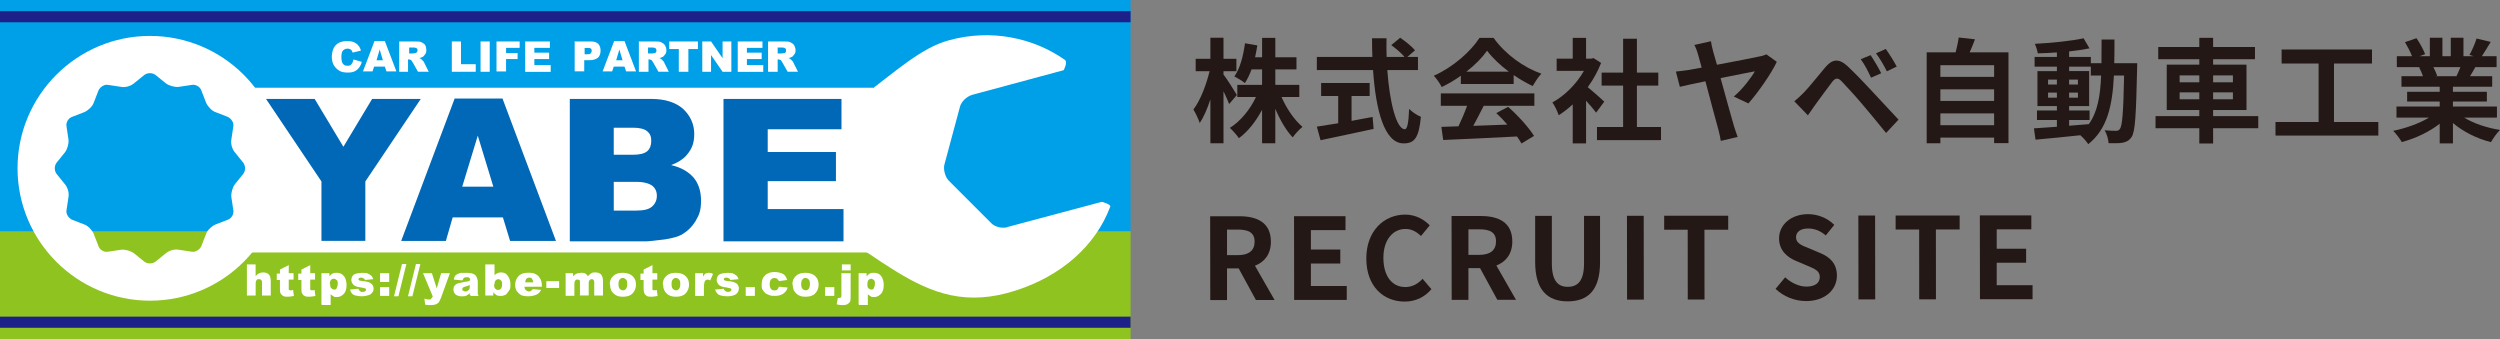 <?xml version="1.0" encoding="UTF-8"?>
<svg id="_レイヤー_2" data-name="レイヤー 2" xmlns="http://www.w3.org/2000/svg" viewBox="0 0 441.99 60">
  <rect x="0" y="0" width="441.99" height="60" fill="#808080" stroke="none"/>
  <defs>
    <style>
      .cls-1 {
        fill: none;
      }

      .cls-1, .cls-2, .cls-3, .cls-4, .cls-5, .cls-6, .cls-7 {
        stroke-width: 0px;
      }

      .cls-2 {
        fill: #231815;
      }

      .cls-3 {
        fill: #0068b7;
      }

      .cls-4 {
        fill: #00a0e9;
      }

      .cls-5 {
        fill: #1d2088;
      }

      .cls-6 {
        fill: #fff;
      }

      .cls-7 {
        fill: #8fc31f;
      }
    </style>
  </defs>
  <g id="_ヘッダー" data-name="ヘッダー">
    <g>
      <g>
        <path class="cls-2" d="M217.31,18.39c-.22-.56-.6-1.42-1-2.26v9.2h-2.32v-7.76c-.54,1.66-1.18,3.14-1.88,4.18-.22-.68-.74-1.76-1.12-2.4,1.2-1.54,2.28-4.36,2.86-6.76h-2.46v-2.2h2.6v-3.72h2.32v3.72h2.28v2.2h-2.28v.58c.58.74,2.04,3.04,2.36,3.62l-1.36,1.6ZM226.57,17.15c.88,2.04,2.28,4.08,3.7,5.28-.54.44-1.34,1.28-1.72,1.86-1.16-1.2-2.24-3.06-3.08-5.06v6.1h-2.34v-5.92c-1.1,2.06-2.5,3.86-4.1,5.02-.36-.54-1.1-1.38-1.6-1.82,1.86-1.14,3.58-3.24,4.62-5.46h-3.3v-2.14h4.38v-2.74h-1.86c-.34.92-.74,1.76-1.18,2.42-.4-.34-1.34-.92-1.86-1.18,1-1.4,1.58-3.62,1.88-5.86l2.18.38c-.12.72-.24,1.42-.4,2.1h1.24v-3.44h2.34v3.44h3.74v2.14h-3.74v2.74h4.24v2.14h-3.14Z"/>
        <path class="cls-2" d="M245.27,12.39c.42,5.84,1.64,10.46,3.1,10.46.42,0,.66-1.06.76-3.6.54.56,1.42,1.14,2.08,1.4-.36,3.78-1.16,4.7-3.06,4.7-3.42,0-4.92-5.92-5.4-12.96h-9.94v-2.32h9.82c-.04-1.08-.06-2.2-.06-3.3h2.56c-.02,1.1-.02,2.22.02,3.3h3.16c-.54-.68-1.54-1.5-2.34-2.1l1.58-1.3c.9.62,2.08,1.56,2.62,2.22l-1.36,1.18h1.88v2.32h-5.42ZM238.95,21.37c1.22-.22,2.5-.46,3.72-.7l.18,2.12c-3.28.72-6.8,1.44-9.38,2l-.66-2.4c1.02-.16,2.34-.36,3.78-.6v-4.82h-3.02v-2.3h8.58v2.3h-3.2v4.4Z"/>
        <path class="cls-2" d="M258.27,13.39c-1.06.76-2.22,1.44-3.38,2-.28-.58-.9-1.48-1.4-2,3.4-1.5,6.58-4.34,8.08-6.7h2.48c2.12,2.94,5.3,5.22,8.46,6.34-.6.62-1.12,1.48-1.54,2.18-1.1-.52-2.26-1.18-3.36-1.94v1.58h-9.34v-1.46ZM254.73,16.51h16.54v2.2h-8.96c-.58,1.18-1.24,2.42-1.84,3.54,1.92-.06,3.98-.14,6.02-.22-.62-.72-1.3-1.44-1.96-2.04l2.1-1.1c1.78,1.56,3.64,3.64,4.58,5.14l-2.22,1.34c-.2-.38-.48-.8-.8-1.24-4.7.26-9.64.46-13.04.62l-.32-2.32,3.02-.1c.54-1.12,1.1-2.44,1.52-3.62h-4.64v-2.2ZM266.75,12.67c-1.54-1.16-2.92-2.46-3.84-3.7-.86,1.22-2.14,2.52-3.66,3.7h7.5Z"/>
        <path class="cls-2" d="M282.19,19.91c-.42-.56-1.1-1.36-1.78-2.1v7.54h-2.36v-6.9c-.8.74-1.64,1.4-2.48,1.92-.2-.64-.76-1.8-1.12-2.26,2.18-1.18,4.28-3.28,5.58-5.58h-4.82v-2.16h2.84v-3.68h2.36v3.68h.9l.42-.1,1.34.86c-.6,1.52-1.4,2.96-2.36,4.28.96.78,2.5,2.16,2.92,2.56l-1.44,1.94ZM293.66,22.45v2.32h-11.32v-2.32h4.62v-7.32h-3.8v-2.3h3.8v-5.98h2.44v5.98h3.78v2.3h-3.78v7.32h4.26Z"/>
        <path class="cls-2" d="M302.87,9.07c.18.64.42,1.46.68,2.38,3.08-.58,6.6-1.26,7.56-1.48.42-.06.88-.22,1.18-.36l1.84,1.32c-.94,2.04-3.38,5.52-5.02,7.36l-2.58-1.22c1.5-1.24,3.1-3.36,3.72-4.46-.6.1-3.26.64-6.06,1.2.94,3.4,1.98,7.18,2.38,8.52.14.42.44,1.38.64,1.88l-2.98.7c-.1-.56-.24-1.36-.44-2.04-.36-1.22-1.38-5.14-2.28-8.5-2.04.42-3.8.8-4.52.98l-.7-2.7c.78-.08,1.48-.16,2.26-.28.32-.06,1.18-.2,2.3-.42-.26-.94-.48-1.74-.62-2.24-.26-.9-.46-1.38-.68-1.76l2.94-.66c.08.5.2,1.14.38,1.78Z"/>
        <path class="cls-2" d="M318.89,16.39c.9-.92,2.46-2.88,3.84-4.52,1.18-1.4,2.36-1.62,3.92-.16,1.34,1.26,2.88,2.86,4.08,4.16,1.34,1.42,3.38,3.64,4.92,5.28l-2.2,2.36c-1.34-1.66-3.04-3.72-4.22-5.1-1.16-1.38-2.94-3.32-3.66-4.06-.64-.64-1.06-.6-1.64.12-.78,1-2.2,2.98-3,4.06-.46.64-.94,1.34-1.3,1.86l-2.4-2.48c.6-.48,1.04-.92,1.66-1.52ZM332.59,12.95l-1.8.78c-.58-1.26-1.08-2.24-1.82-3.26l1.74-.72c.56.82,1.44,2.28,1.88,3.2ZM335.33,11.77l-1.74.84c-.64-1.26-1.18-2.18-1.92-3.18l1.72-.78c.58.8,1.48,2.22,1.94,3.12Z"/>
        <path class="cls-2" d="M355.09,9.25v16.06h-2.54v-.98h-9.5v1h-2.42V9.25h5.12c.22-.86.44-1.82.54-2.62l2.88.32c-.3.8-.62,1.58-.94,2.3h6.86ZM343.05,11.53v2.06h9.5v-2.06h-9.5ZM343.05,15.79v2.06h9.5v-2.06h-9.5ZM352.55,22.13v-2.08h-9.5v2.08h9.5Z"/>
        <path class="cls-2" d="M377.85,11.17s-.02.78-.02,1.06c-.18,8.18-.34,11.08-.98,12-.46.66-.92.86-1.58,1-.6.12-1.52.1-2.48.08-.04-.66-.3-1.62-.7-2.28.88.08,1.64.1,2.02.1.3,0,.5-.08.68-.34.42-.54.62-2.98.74-9.44h-1.8c-.26,5.36-1.18,9.48-4.54,12.14-.3-.48-.88-1.14-1.4-1.58-2.88.3-5.76.6-7.92.78l-.28-2c1.12-.08,2.52-.18,4.06-.28v-1.2h-3.52v-1.68h3.52v-.78h-3.44v-6.18h3.44v-.78h-3.94v-1.72h3.94v-.8c-1.16.08-2.3.14-3.38.16-.08-.48-.3-1.22-.52-1.68,2.96-.16,6.42-.5,8.62-.98l1.04,1.78c-1.06.22-2.3.4-3.6.54v.98h3.84v1.1h1.88c.02-1.32.02-2.7.02-4.18h2.28c0,1.46,0,2.86-.04,4.18h4.06ZM362.09,14.95h1.56v-.88h-1.56v.88ZM363.65,17.27v-.9h-1.56v.9h1.56ZM365.81,22.23c1.14-.08,2.32-.18,3.48-.28,1.56-2.16,2.04-5.02,2.18-8.6h-1.82v-1.56h-3.84v.78h3.54v6.18h-3.54v.78h3.62v1.68h-3.62v1.02ZM367.37,14.95v-.88h-1.56v.88h1.56ZM365.81,16.37v.9h1.56v-.9h-1.56Z"/>
        <path class="cls-2" d="M399.25,22.67h-7.98v2.7h-2.44v-2.7h-7.74v-2.14h7.74v-1.08h-5.76v-8.02h5.76v-.96h-7.26v-2.16h7.26v-1.62h2.44v1.62h7.4v2.16h-7.4v.96h5.9v8.02h-5.9v1.08h7.98v2.14ZM385.35,14.55h3.48v-1.22h-3.48v1.22ZM388.83,17.55v-1.22h-3.48v1.22h3.48ZM391.27,13.33v1.22h3.5v-1.22h-3.5ZM394.77,16.33h-3.5v1.22h3.5v-1.22Z"/>
        <path class="cls-2" d="M420.48,21.57v2.4h-18.18v-2.4h7.62v-10.34h-6.54v-2.48h15.98v2.48h-6.72v10.34h7.84Z"/>
        <path class="cls-2" d="M435.65,20.79c1.7,1.04,4.02,1.82,6.34,2.18-.54.52-1.24,1.52-1.6,2.16-2.46-.62-4.88-1.82-6.72-3.38v3.6h-2.34v-3.48c-1.86,1.46-4.32,2.62-6.7,3.24-.34-.58-1.02-1.5-1.52-1.98,2.24-.46,4.6-1.3,6.32-2.34h-5.74v-1.96h7.64v-.88h-5.76v-1.72h5.76v-.9h-6.76v-1.86h3.8c-.16-.5-.42-1.1-.68-1.56l.24-.04h-4.18v-1.94h2.68c-.28-.76-.8-1.72-1.24-2.48l2.04-.7c.58.86,1.24,2.04,1.52,2.82l-.98.36h1.82v-3.26h2.22v3.26h1.48v-3.26h2.24v3.26h1.78l-.72-.22c.48-.82.98-2.02,1.26-2.9l2.5.6c-.56.92-1.1,1.82-1.56,2.52h2.6v1.94h-3.76c-.32.58-.64,1.12-.94,1.6h3.92v1.86h-6.94v.9h6v1.72h-6v.88h7.78v1.96h-5.8ZM430.21,11.87c.28.52.54,1.12.68,1.54l-.34.06h3.74c.24-.48.48-1.06.7-1.6h-4.78Z"/>
      </g>
      <g>
        <path class="cls-2" d="M213.96,38.23h5.16c3.1,0,5.56,1.09,5.57,4.49,0,2.22-1.12,3.6-2.82,4.26l3.47,6.06h-3.3s-3.05-5.59-3.05-5.59h-2.06s0,5.6,0,5.6h-2.96s-.02-14.82-.02-14.82ZM218.85,45.11c1.9,0,2.96-.8,2.96-2.38,0-1.6-1.06-2.14-2.96-2.14h-1.92s0,4.52,0,4.52h1.92Z"/>
        <path class="cls-2" d="M228.8,38.22h9.08s0,2.47,0,2.47h-6.12s0,3.43,0,3.43h5.2s0,2.47,0,2.47h-5.2s0,3.97,0,3.97h6.34s0,2.47,0,2.47h-9.3s-.02-14.81-.02-14.81Z"/>
        <path class="cls-2" d="M241.56,45.69c0-4.88,3.13-7.74,6.87-7.75,1.88,0,3.38.9,4.34,1.9l-1.54,1.88c-.76-.72-1.62-1.24-2.74-1.24-2.24,0-3.92,1.92-3.91,5.11,0,3.22,1.53,5.16,3.87,5.16,1.28,0,2.26-.6,3.06-1.46l1.56,1.84c-1.22,1.42-2.8,2.18-4.72,2.19-3.74,0-6.79-2.67-6.79-7.61Z"/>
        <path class="cls-2" d="M256.64,38.19h5.16c3.1,0,5.56,1.09,5.57,4.49,0,2.22-1.12,3.6-2.82,4.26l3.47,6.06h-3.3s-3.05-5.59-3.05-5.59h-2.06s0,5.6,0,5.6h-2.96s-.02-14.82-.02-14.82ZM261.53,45.06c1.9,0,2.96-.8,2.96-2.38,0-1.6-1.06-2.14-2.96-2.14h-1.92s0,4.52,0,4.52h1.92Z"/>
        <path class="cls-2" d="M271.41,46.33v-8.16s2.95,0,2.95,0v8.42c.01,3.08,1.09,4.12,2.81,4.12,1.76,0,2.88-1.04,2.88-4.12v-8.42s2.83,0,2.83,0v8.16c.01,4.92-2.08,6.94-5.7,6.95-3.6,0-5.76-2.01-5.77-6.94Z"/>
        <path class="cls-2" d="M287.64,38.15h2.96s.02,14.82.02,14.82h-2.96s-.02-14.82-.02-14.82Z"/>
        <path class="cls-2" d="M298.38,40.62h-4.16s0-2.48,0-2.48h11.32s0,2.47,0,2.47h-4.2s.01,12.35.01,12.35h-2.96s-.01-12.34-.01-12.34Z"/>
        <path class="cls-2" d="M313.91,51.07l1.7-2.04c1.06.98,2.46,1.64,3.76,1.64,1.54,0,2.36-.66,2.36-1.7,0-1.1-.9-1.44-2.22-2l-1.98-.84c-1.5-.62-3-1.82-3-3.98,0-2.42,2.12-4.28,5.12-4.29,1.72,0,3.44.68,4.64,1.9l-1.5,1.86c-.94-.78-1.92-1.22-3.14-1.22-1.3,0-2.12.58-2.12,1.56,0,1.06,1.04,1.44,2.3,1.94l1.94.82c1.8.74,2.98,1.88,2.99,4.02,0,2.42-2.02,4.48-5.44,4.49-1.98,0-3.96-.78-5.4-2.15Z"/>
        <path class="cls-2" d="M328.55,38.11h2.96s.02,14.82.02,14.82h-2.96s-.02-14.82-.02-14.82Z"/>
        <path class="cls-2" d="M339.3,40.58h-4.16s0-2.48,0-2.48h11.32s0,2.47,0,2.47h-4.2s.01,12.35.01,12.35h-2.96s-.01-12.34-.01-12.34Z"/>
        <path class="cls-2" d="M350.05,38.08h9.08s0,2.47,0,2.47h-6.12s0,3.43,0,3.43h5.2s0,2.47,0,2.47h-5.2s0,3.97,0,3.97h6.34s0,2.47,0,2.47h-9.3s-.02-14.81-.02-14.81Z"/>
      </g>
      <g>
        <g id="_レイヤー_1-2" data-name=" レイヤー 1-2">
          <rect class="cls-4" width="199.88" height="40.89"/>
          <rect class="cls-7" y="40.89" width="199.88" height="19.11"/>
          <rect class="cls-5" y="1.97" width="199.88" height="1.97"/>
          <rect class="cls-5" y="55.98" width="199.88" height="1.97"/>
          <path class="cls-6" d="M26.51,6.35C13.61,6.35,3.1,16.85,3.1,29.75s10.51,23.41,23.41,23.41,23.41-10.43,23.41-23.41S39.41,6.35,26.51,6.35ZM43.01,30.74l-1.48,1.83c-.42.56-.71,1.55-.63,2.26l.35,2.33c.14.71-.35,1.48-.99,1.69l-2.19.85c-.63.28-1.41.99-1.62,1.62l-.85,2.19c-.28.63-1.06,1.13-1.69.99l-2.33-.35c-.71-.14-1.69.14-2.26.63l-1.83,1.48c-.56.42-1.41.42-1.97,0l-1.83-1.48c-.56-.42-1.55-.71-2.26-.63l-2.33.35c-.71.14-1.48-.35-1.69-.99l-.85-2.19c-.28-.63-.99-1.41-1.62-1.62l-2.19-.85c-.63-.28-1.13-1.06-.99-1.69l.35-2.33c.14-.71-.14-1.69-.63-2.26l-1.48-1.83c-.42-.56-.42-1.41,0-1.97l1.48-1.83c.42-.56.71-1.55.63-2.26l-.35-2.33c-.14-.71.35-1.48.99-1.69l2.19-.85c.63-.28,1.41-.99,1.62-1.62l.85-2.19c.28-.63,1.06-1.13,1.69-.99l2.33.35c.71.14,1.69-.14,2.26-.63l1.83-1.48c.56-.42,1.41-.42,1.97,0l1.83,1.48c.56.42,1.55.71,2.26.63l2.33-.35c.71-.14,1.48.35,1.69.99l.85,2.19c.28.63.99,1.41,1.62,1.62l2.19.85c.63.28,1.13,1.06.99,1.69l-.35,2.33c-.14.71.14,1.69.63,2.26l1.48,1.83c.42.56.42,1.41,0,1.97h0Z"/>
          <path class="cls-6" d="M178.03,40.19c-.92.21-2.19-.07-2.82-.78l-7.47-7.47c-.63-.63-.99-1.97-.78-2.82l2.75-10.22c.21-.92,1.2-1.83,2.12-2.12l16.22-4.37s.78-1.41.21-1.83c-5.64-3.95-13.11-5.5-20.52-3.45-9.52,2.54-18.68,16.92-31.59,16.22-3.1-.14-4.16,10.15-1.06,11.28,20.16,7.54,27.07,22.42,44.56,16.71,7.9-2.54,14.03-7.83,16.64-14.81.14-.42-1.48-.85-1.48-.85l-16.64,4.44h0l-.14.07Z"/>
          <polygon class="cls-6" points="154.34 44.63 40.61 44.63 43.85 32.01 40.61 15.51 154.34 15.51 154.34 44.63"/>
          <g>
            <path class="cls-6" d="M62.47,10.51l1.48.42c-.07.42-.28.78-.49,1.06-.21.28-.49.49-.78.63-.28.14-.71.21-1.2.21s-1.06-.07-1.41-.28-.71-.49-.99-.92-.42-.99-.42-1.62.21-1.55.71-2.04,1.13-.71,1.97-.71,1.2.14,1.62.42.71.71.85,1.27l-1.48.35c0-.14-.14-.28-.14-.35-.07-.14-.21-.21-.35-.28s-.28-.07-.42-.07c-.35,0-.63.14-.85.42-.14.21-.21.56-.21,1.06s.07.99.28,1.2c.14.21.42.35.78.35s.56-.07.71-.28c.14-.14.28-.42.35-.78h0v-.07Z"/>
            <path class="cls-6" d="M68.04,11.77h-1.9l-.28.85h-1.69l2.04-5.36h1.83l2.04,5.36h-1.76l-.28-.85ZM67.69,10.65l-.56-1.9-.56,1.9h1.2-.07Z"/>
            <path class="cls-6" d="M70.58,12.69v-5.36h2.75c.49,0,.92,0,1.2.14s.49.28.63.49.21.56.21.85,0,.56-.21.78c-.14.21-.28.42-.49.49-.14.07-.35.14-.56.21.21,0,.35.14.42.21,0,0,.14.14.28.28s.21.28.21.35l.78,1.55h-1.9l-.92-1.62c-.14-.21-.21-.35-.28-.42-.14-.07-.28-.14-.42-.14h-.14v2.19h-1.69.14ZM72.27,9.45h.71c.07,0,.21,0,.42-.07.14,0,.21-.07.28-.14s.14-.21.14-.28c0-.14,0-.28-.14-.42-.14-.07-.28-.14-.63-.14h-.71v1.13h0l-.07-.07Z"/>
            <path class="cls-6" d="M79.88,7.33h1.62v4.02h2.61v1.34h-4.23v-5.36h0Z"/>
            <path class="cls-6" d="M84.96,7.33h1.62v5.36h-1.62v-5.36Z"/>
            <path class="cls-6" d="M87.78,7.33h4.09v1.13h-2.4v.92h2.04v1.06h-2.04v2.19h-1.69v-5.36.07Z"/>
            <path class="cls-6" d="M92.78,7.33h4.44v1.13h-2.75v.85h2.61v1.13h-2.61v1.06h2.89v1.2h-4.51v-5.36h-.07Z"/>
            <path class="cls-6" d="M101.67,7.33h2.75c.63,0,1.06.14,1.34.42.28.28.42.71.42,1.2s-.14.99-.49,1.27-.85.42-1.48.42h-.92v1.97h-1.69v-5.36h0l.07.07ZM103.36,9.59h.42c.28,0,.56,0,.63-.14s.21-.28.21-.42,0-.28-.14-.42-.35-.14-.63-.14h-.49v1.2-.07Z"/>
            <path class="cls-6" d="M110.41,11.77h-1.9l-.28.85h-1.69l2.04-5.36h1.83l2.04,5.36h-1.76l-.28-.85h0ZM110.06,10.65l-.56-1.9-.56,1.9h1.2-.07Z"/>
            <path class="cls-6" d="M112.95,12.69v-5.36h2.75c.49,0,.92,0,1.2.14s.49.28.63.49.28.56.28.85,0,.56-.21.78c-.14.21-.28.42-.49.49-.14.07-.35.14-.56.21.21,0,.35.14.42.21l.28.28c.14.14.21.28.21.35l.78,1.55h-1.83l-.92-1.62c-.14-.21-.21-.35-.28-.42-.14-.07-.28-.14-.42-.14h-.14v2.19h-1.69,0ZM114.57,9.45h.71c.07,0,.21,0,.42-.07.14,0,.21-.07.28-.14s.07-.21.07-.28c0-.14,0-.28-.14-.42-.14-.07-.28-.14-.63-.14h-.71v1.13h0v-.07Z"/>
            <path class="cls-6" d="M118.38,7.33h5.01v1.34h-1.69v4.02h-1.69v-4.02h-1.69v-1.34h.07Z"/>
            <path class="cls-6" d="M124.16,7.33h1.55l2.04,2.96v-2.96h1.55v5.36h-1.55l-2.04-2.96v2.96h-1.55v-5.36h0Z"/>
            <path class="cls-6" d="M130.36,7.33h4.44v1.13h-2.75v.85h2.61v1.13h-2.61v1.06h2.89v1.2h-4.51v-5.36h-.07Z"/>
            <path class="cls-6" d="M135.79,12.69v-5.36h2.75c.49,0,.92,0,1.2.14s.49.28.63.49.28.56.28.85,0,.56-.21.78c-.14.21-.28.42-.49.49-.14.07-.35.14-.56.21.21,0,.35.14.42.21l.28.28c.14.14.21.28.21.35l.78,1.55h-1.83l-.92-1.62c-.14-.21-.21-.35-.28-.42-.14-.07-.28-.14-.42-.14h-.14v2.19h-1.69,0ZM137.49,9.45h.71c.07,0,.21,0,.42-.07.14,0,.21-.07.28-.14s.07-.21.07-.28c0-.14,0-.28-.14-.42-.14-.07-.28-.14-.63-.14h-.71v1.13h0v-.07Z"/>
          </g>
          <g>
            <path class="cls-6" d="M43.64,46.75h1.55v2.04c.21-.21.42-.35.63-.49.21-.07.42-.14.71-.14.42,0,.78.14.99.35s.35.63.35,1.2v2.54h-1.55v-2.19c0-.28,0-.42-.14-.56s-.21-.14-.42-.14-.35,0-.42.21c-.14.14-.14.42-.14.78v1.9h-1.55v-5.5h0Z"/>
            <path class="cls-6" d="M51.05,46.75v1.55h.85v1.13h-.85v1.76c0,.07.14.14.28.14s.28,0,.49-.07l.14,1.06c-.35.07-.71.14-1.06.14s-.63,0-.85-.14-.28-.21-.42-.42-.14-.49-.14-.99v-1.41h-.56v-1.13h.56v-.71l1.55-.78h0v-.14Z"/>
            <path class="cls-6" d="M54.85,46.75v1.55h.85v1.13h-.85v1.76c0,.07.14.14.28.14s.28,0,.49-.07l.14,1.06c-.35.07-.71.14-1.06.14s-.63,0-.85-.14c-.21-.07-.28-.21-.42-.42s-.14-.49-.14-.99v-1.41h-.56v-1.13h.56v-.71l1.55-.78h0v-.14Z"/>
            <path class="cls-6" d="M56.83,53.8v-5.5h1.41v.56c.21-.21.35-.42.56-.49.21-.14.49-.14.78-.14.56,0,.92.21,1.27.63.28.42.42.92.42,1.55s-.14,1.2-.49,1.55-.71.56-1.2.56-.42,0-.63-.14-.35-.21-.49-.35v1.9h-1.55l-.07-.14ZM58.38,50.27c0,.28,0,.56.21.71s.28.21.49.21.35,0,.42-.21.21-.42.21-.78,0-.56-.21-.71-.28-.21-.49-.21-.35.07-.49.21c-.14.14-.21.42-.21.78h.07Z"/>
            <path class="cls-6" d="M67.19,48.3h1.62v1.55h-1.62v-1.55ZM67.19,50.76h1.62v1.55h-1.62v-1.55Z"/>
            <path class="cls-6" d="M71.07,46.67h.78l-1.41,5.71h-.78l1.41-5.71Z"/>
            <path class="cls-6" d="M73.54,46.67h.78l-1.41,5.71h-.78l1.41-5.71Z"/>
            <path class="cls-6" d="M74.74,48.3h1.62l.85,2.68.78-2.68h1.55l-1.55,4.3c-.21.49-.35.85-.56.99-.28.21-.63.35-1.2.35s-.56,0-1.06-.07l-.14-1.06c.21,0,.49.14.78.14s.35,0,.42-.14.21-.21.28-.42l-1.69-4.02h0l-.07-.07Z"/>
            <path class="cls-6" d="M81.72,49.57l-1.48-.14c0-.28.14-.49.21-.63s.28-.28.42-.35.35-.14.56-.21h.78c.49,0,.85,0,1.13.07s.49.14.71.35c.14.14.21.28.28.49s.14.42.14.56v2.19c0,.14.07.21.14.42h-1.41c0-.14-.07-.21-.14-.21v-.28c-.21.21-.42.35-.56.42-.28.14-.56.14-.92.14s-.85-.14-1.06-.35-.35-.49-.35-.85.07-.56.28-.78.49-.35.99-.42c.56-.14.92-.21,1.13-.21s.35-.14.56-.21c0-.21,0-.28-.14-.42s-.21-.14-.42-.14-.42,0-.56.14c-.07,0-.14.21-.21.35h0l-.07.07ZM83.06,50.41c-.21.07-.42.14-.63.21-.28.07-.49.14-.56.21s-.14.14-.14.28,0,.21.14.28.21.14.35.14.35,0,.49-.14.28-.21.28-.28.07-.28.07-.49v-.21h0Z"/>
            <path class="cls-6" d="M85.88,46.75h1.55v1.9c.14-.14.35-.28.49-.35s.42-.14.63-.14c.49,0,.92.14,1.2.56s.49.85.49,1.48,0,.85-.21,1.13-.35.56-.63.78c-.28.14-.56.21-.85.21s-.49,0-.78-.14c-.14-.07-.35-.28-.56-.49v.56h-1.41v-5.5h.07ZM87.36,50.27c0,.35,0,.56.21.78.14.14.28.21.49.21s.35-.07.49-.21c.14-.14.21-.42.21-.78s0-.56-.21-.71c-.14-.14-.28-.21-.42-.21s-.35.07-.49.21-.21.42-.21.71h-.07Z"/>
            <path class="cls-6" d="M95.82,50.69h-3.1c0,.21.07.42.21.56.14.14.35.28.56.28s.28,0,.42-.14c.07,0,.14-.14.28-.28l1.48.14c-.21.42-.49.71-.85.85s-.78.28-1.41.28-.99-.07-1.27-.21-.56-.42-.78-.71c-.21-.35-.28-.71-.28-1.13,0-.63.21-1.13.63-1.55s.99-.56,1.69-.56,1.06.07,1.34.28c.35.14.56.42.78.78s.28.78.28,1.27v.14h0ZM94.27,49.92c0-.28-.14-.49-.21-.63s-.28-.21-.49-.21-.42.07-.56.28c-.07.14-.14.28-.14.56h1.48-.07Z"/>
            <path class="cls-6" d="M96.59,49.71h2.26v1.2h-2.26v-1.2Z"/>
            <path class="cls-6" d="M99.91,48.3h1.41v.56c.21-.21.42-.42.63-.49s.49-.14.78-.14.56,0,.78.14.35.28.42.49c.21-.28.42-.42.63-.56s.42-.14.71-.14c.42,0,.78.14.99.35.21.28.35.63.35,1.2v2.54h-1.55v-2.26c0-.21,0-.28-.07-.42s-.21-.21-.35-.21-.35,0-.42.21c-.14.14-.14.35-.14.63v2.04h-1.55v-2.54c0-.07-.07-.21-.14-.21s-.14-.07-.28-.07-.35,0-.42.21c-.14.14-.14.35-.14.63v2.04h-1.55v-4.02h-.07Z"/>
            <path class="cls-6" d="M107.8,50.27c0-.63.21-1.13.63-1.48.42-.42.99-.56,1.69-.56s1.41.21,1.83.71c.35.35.49.85.49,1.41s-.21,1.13-.63,1.55c-.42.42-.99.56-1.69.56s-1.13-.14-1.55-.49c-.49-.42-.71-.92-.71-1.62h0l-.07-.07ZM109.35,50.27c0,.35.07.63.21.78s.35.28.56.28.42-.07.56-.28.21-.42.21-.85-.07-.63-.21-.78-.35-.28-.56-.28-.42.07-.56.28c-.14.14-.21.42-.21.78h0v.07Z"/>
            <path class="cls-6" d="M115.35,46.75v1.55h.85v1.13h-.85v1.76c0,.07.14.14.28.14s.28,0,.49-.07l.14,1.06c-.35.07-.71.14-1.06.14s-.63,0-.85-.14-.28-.21-.42-.42c-.07-.21-.14-.49-.14-.99v-1.41h-.56v-1.13h.56v-.71l1.55-.78h0v-.14Z"/>
            <path class="cls-6" d="M117.18,50.27c0-.63.21-1.13.63-1.48.42-.42.99-.56,1.69-.56s1.41.21,1.83.71c.35.35.49.85.49,1.41s-.21,1.13-.63,1.55c-.42.42-.99.56-1.69.56s-1.13-.14-1.55-.49c-.49-.42-.71-.92-.71-1.62h0l-.07-.07ZM118.73,50.27c0,.35.07.63.21.78s.35.28.56.28.42-.07.56-.28.21-.42.21-.85-.07-.63-.21-.78-.35-.28-.56-.28-.42.07-.56.28c-.14.14-.21.42-.21.78h0v.07Z"/>
            <path class="cls-6" d="M122.89,48.3h1.41v.63c.14-.28.28-.49.42-.56s.35-.14.56-.14.49,0,.78.21l-.49,1.13c-.21-.07-.35-.14-.42-.14-.21,0-.35.07-.49.21-.14.21-.21.63-.21,1.34v1.34h-1.55v-4.02h0Z"/>
            <path class="cls-6" d="M126.42,51.19l1.55-.14c0,.21.14.28.28.42.14.07.28.14.42.14s.35,0,.49-.14c.07,0,.14-.14.14-.21s0-.21-.14-.28c-.07,0-.28-.07-.63-.14-.56-.07-.92-.14-1.13-.28-.21-.07-.35-.21-.49-.42-.14-.21-.21-.42-.21-.63s.07-.49.21-.71.35-.35.63-.42.63-.14,1.06-.14.85,0,1.06.14.42.21.56.35.28.35.35.63l-1.48.14c0-.14-.07-.21-.21-.28s-.28-.14-.42-.14-.28,0-.35.07c-.07,0-.14.14-.14.21s0,.14.14.21.28.07.63.14c.49,0,.92.14,1.13.21.28.14.42.21.56.42.14.21.21.42.21.63s-.07.49-.21.71-.35.42-.63.49c-.28.14-.71.21-1.2.21-.71,0-1.27-.14-1.55-.28-.28-.21-.49-.49-.63-.92h0Z"/>
            <path class="cls-6" d="M61.83,51.19l1.55-.14c0,.21.14.28.28.42s.28.14.42.14.35,0,.49-.14c.07,0,.14-.14.14-.21s0-.21-.14-.28c-.07,0-.28-.07-.63-.14-.56-.07-.92-.14-1.13-.28-.21-.07-.35-.21-.49-.42s-.21-.42-.21-.63.07-.49.21-.71c.14-.21.35-.35.63-.42s.63-.14,1.06-.14.85,0,1.06.14.42.21.56.35.28.35.35.63l-1.48.14c0-.14-.07-.21-.21-.28-.14-.07-.28-.14-.42-.14s-.28,0-.35.07c-.07,0-.14.14-.14.21s0,.14.14.21.28.07.63.14c.49,0,.92.14,1.13.21.21.14.42.21.56.42.14.21.21.42.21.63s0,.49-.21.71c-.14.21-.35.42-.63.49s-.71.21-1.2.21c-.71,0-1.27-.14-1.55-.28-.28-.21-.49-.49-.56-.92h-.07Z"/>
            <path class="cls-6" d="M131.84,50.76h1.62v1.55h-1.62v-1.55Z"/>
            <path class="cls-6" d="M137.77,50.69l1.48.14c-.07.28-.21.56-.42.78-.21.21-.42.42-.71.49-.28.14-.63.21-1.06.21s-.78,0-1.06-.14-.56-.21-.71-.35-.35-.42-.49-.63-.14-.56-.14-.92.07-.78.21-1.06c.07-.21.28-.35.42-.56.14-.14.35-.28.56-.35.28-.14.71-.21,1.13-.21s1.13.14,1.48.35.56.56.71,1.06l-1.48.21c0-.14-.14-.28-.28-.42-.14-.07-.28-.14-.49-.14s-.42.07-.63.28c-.14.21-.21.49-.21.85s.07.56.21.78.35.28.63.28.35,0,.49-.14.21-.28.28-.49h.07Z"/>
            <path class="cls-6" d="M140.09,50.27c0-.63.21-1.13.63-1.48.42-.42.99-.56,1.69-.56s1.41.21,1.83.71c.35.35.49.85.49,1.41s-.21,1.13-.63,1.55c-.42.42-.99.56-1.69.56s-1.13-.14-1.55-.49c-.49-.42-.71-.92-.71-1.62h0l-.07-.07ZM141.65,50.27c0,.35.07.63.21.78s.35.28.56.28.42-.07.56-.28.21-.42.21-.85-.07-.63-.21-.78-.35-.28-.56-.28-.42.07-.56.28c-.14.14-.21.42-.21.78h0v.07Z"/>
            <path class="cls-6" d="M145.88,50.76h1.62v1.55h-1.62v-1.55Z"/>
            <path class="cls-6" d="M148.84,48.3h1.55v3.88c0,.49,0,.85-.07,1.06s-.21.35-.42.49-.49.21-.85.21-.63,0-1.13-.14l.21-1.13h.28c.14,0,.21,0,.28-.14.07-.07.07-.28.07-.56v-3.74h0l.07.07ZM148.84,46.75h1.55v1.06h-1.55v-1.06Z"/>
            <path class="cls-6" d="M151.8,53.8v-5.5h1.41v.56c.21-.21.35-.42.56-.49.21-.14.49-.14.78-.14.56,0,.99.21,1.27.63.28.42.42.92.42,1.55s-.14,1.2-.49,1.55-.71.56-1.2.56-.42,0-.63-.14-.35-.21-.49-.35v1.9h-1.55l-.07-.14ZM153.35,50.27c0,.28,0,.56.21.71s.28.21.49.21.35,0,.42-.21.21-.42.21-.78,0-.56-.21-.71-.28-.21-.42-.21-.35.07-.49.21-.21.42-.21.78h0Z"/>
          </g>
          <g>
            <path class="cls-3" d="M47.03,17.49h8.6l5.08,8.46,5.08-8.46h8.6l-9.8,14.59v10.51h-7.76v-10.51l-9.8-14.59h0Z"/>
            <path class="cls-3" d="M88.84,38.43h-8.81l-1.2,4.16h-7.9l9.45-25.17h8.46l9.45,25.17h-8.11l-1.27-4.16h-.07ZM87.22,33l-2.75-9.02-2.75,9.02h5.5Z"/>
            <path class="cls-3" d="M100.68,17.49h14.52c2.4,0,4.3.63,5.57,1.76,1.27,1.2,1.97,2.68,1.97,4.44s-.49,2.75-1.41,3.81c-.63.71-1.55,1.27-2.68,1.69,1.83.42,3.1,1.2,4.02,2.26.85,1.06,1.27,2.4,1.27,4.02s-.28,2.47-.92,3.53c-.63,1.06-1.41,1.83-2.47,2.47-.63.35-1.62.63-2.96.85-1.76.21-2.89.35-3.45.35h-13.4v-25.17h-.07ZM108.51,27.36h3.38c1.2,0,2.04-.21,2.54-.63.49-.42.71-1.06.71-1.83s-.21-1.27-.71-1.69-1.34-.63-2.47-.63h-3.45v4.79h0ZM108.51,37.23h3.95c1.34,0,2.26-.21,2.82-.71s.85-1.13.85-1.9-.28-1.34-.78-1.76c-.56-.42-1.48-.71-2.89-.71h-3.95v5.08h0Z"/>
            <path class="cls-3" d="M127.97,17.49h20.8v5.36h-13.04v4.02h12.06v5.15h-12.06v4.94h13.4v5.71h-21.22v-25.17h.07Z"/>
          </g>
        </g>
        <g id="_カットライン" data-name=" カットライン">
          <rect class="cls-1" width="199.88" height="59.93"/>
        </g>
      </g>
    </g>
  </g>
</svg>